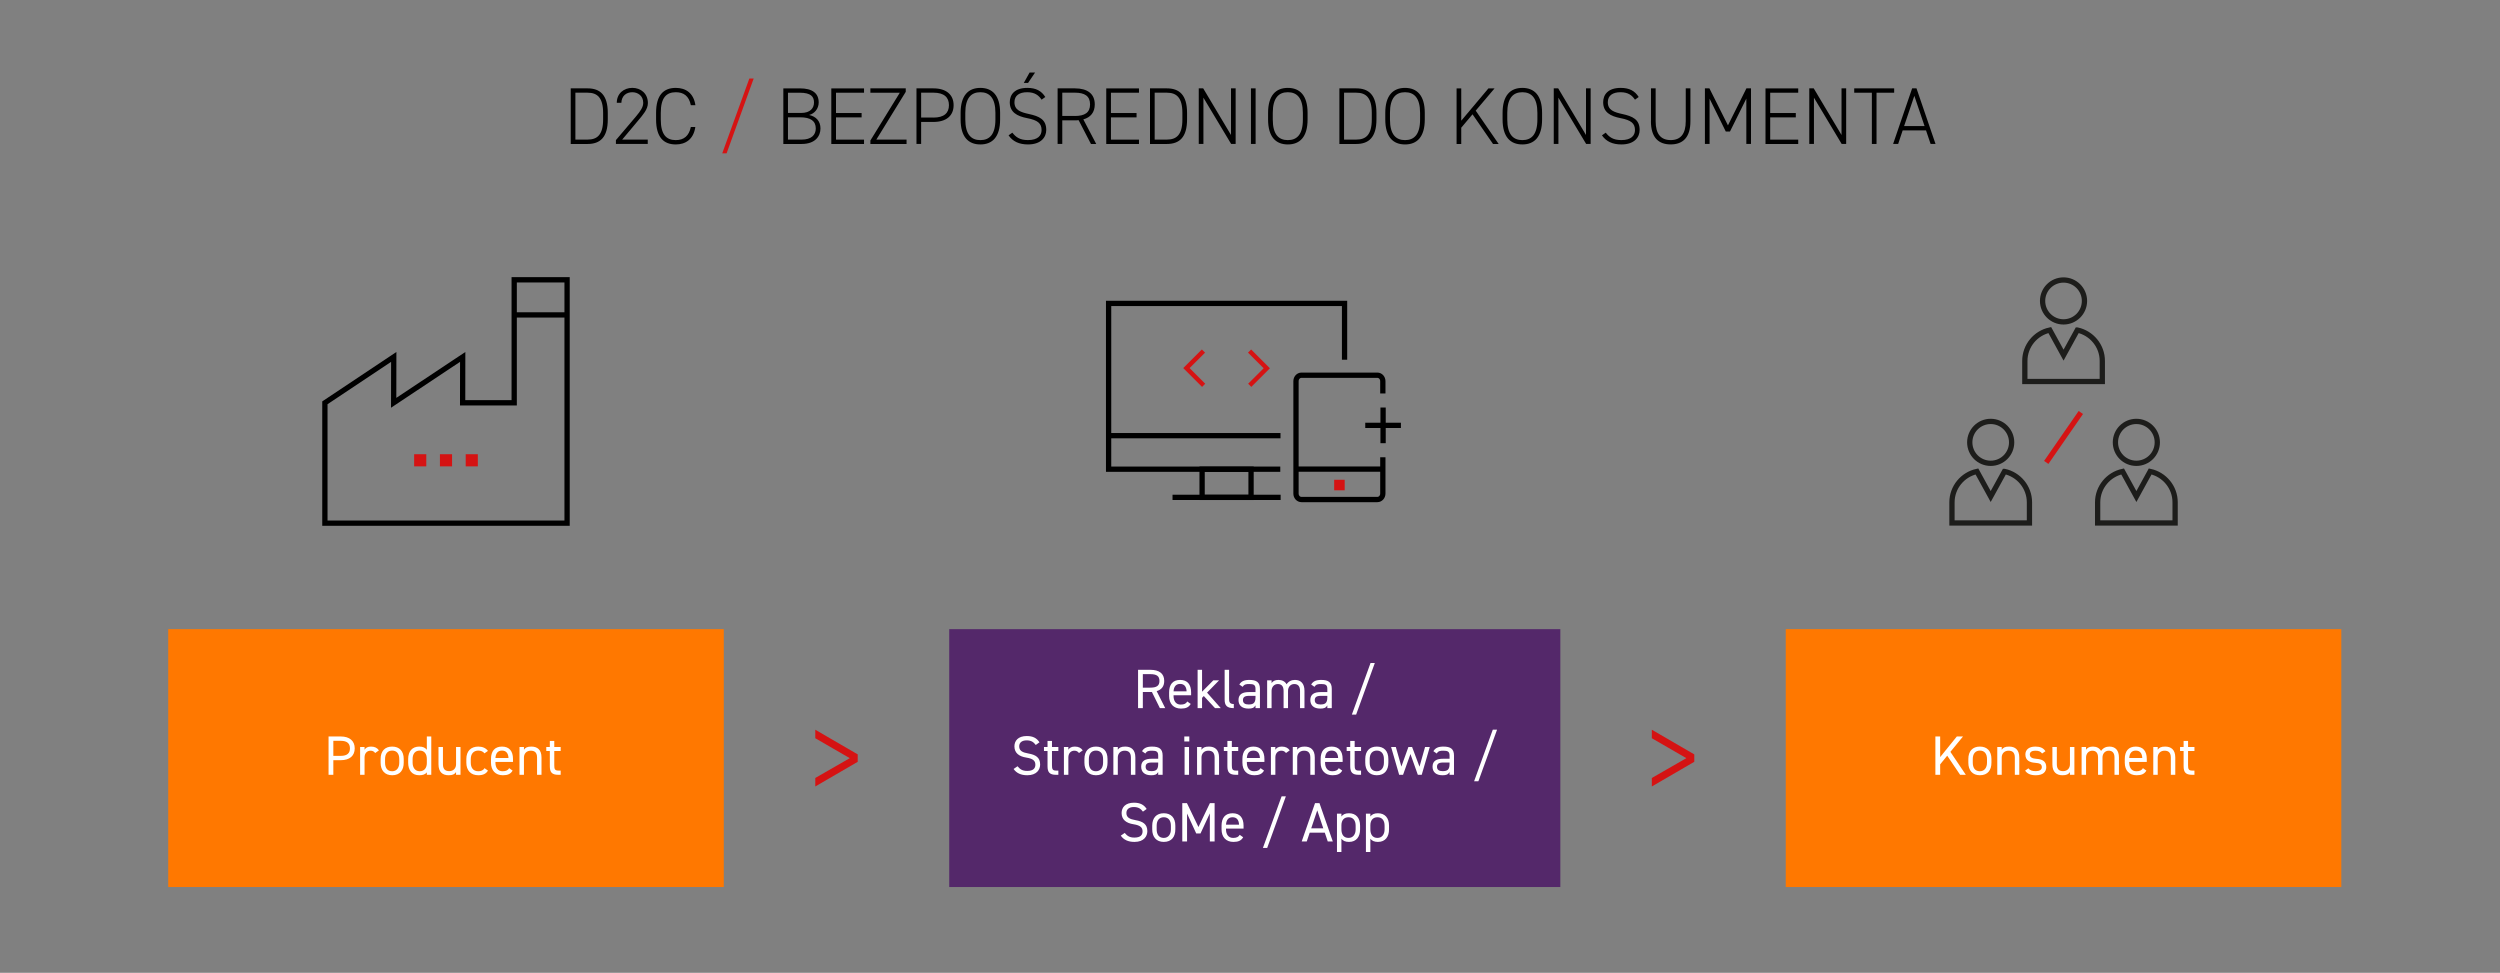 <?xml version="1.0" encoding="UTF-8"?><svg xmlns="http://www.w3.org/2000/svg" viewBox="0 0 900 350.2"><rect x="0" y="0" width="900" height="350.2" fill="#808080" stroke="none"/><defs><style>.cls-1{fill:#fff;}.cls-2{fill:#ff7800;}.cls-3{fill:#d51313;}.cls-4{fill:#54286a;}.cls-5{stroke:#d51313;}.cls-5,.cls-6,.cls-7{fill:none;stroke-miterlimit:10;stroke-width:1.9px;}.cls-6{stroke:#1d1d1b;}.cls-7{stroke:#000;}</style></defs><g id="Layer_1"><polygon class="cls-7" points="204.15 100.73 185.11 100.73 185.11 145.01 166.55 145.01 166.57 128.49 141.72 145.01 141.75 128.49 116.96 145.01 116.96 188.33 204.15 188.33 204.15 100.73"/><line class="cls-7" x1="185.11" y1="113.37" x2="204.15" y2="113.37"/><rect class="cls-3" x="167.65" y="163.52" width="4.37" height="4.37"/><rect class="cls-3" x="158.37" y="163.52" width="4.37" height="4.37"/><rect class="cls-3" x="149.09" y="163.52" width="4.37" height="4.37"/><path class="cls-6" d="m750.41,108.34c0,4.16-3.38,7.54-7.54,7.54s-7.54-3.38-7.54-7.54,3.38-7.54,7.54-7.54,7.54,3.38,7.54,7.54Z"/><path class="cls-6" d="m747.84,118.82l-4.96,9.03-4.96-9.03c-5.12,1.11-8.98,5.68-8.98,11.11v7.42h27.89v-7.42c0-5.44-3.87-10.01-8.98-11.11Z"/><path class="cls-6" d="m724.19,159.25c0,4.16-3.37,7.54-7.54,7.54s-7.54-3.37-7.54-7.54,3.38-7.54,7.54-7.54,7.54,3.38,7.54,7.54Z"/><path class="cls-6" d="m721.61,169.72l-4.96,9.03-4.96-9.03c-5.12,1.11-8.98,5.68-8.98,11.11v7.43h27.89v-7.43c0-5.44-3.87-10.01-8.98-11.11Z"/><path class="cls-6" d="m776.63,159.25c0,4.16-3.37,7.54-7.54,7.54s-7.54-3.37-7.54-7.54,3.38-7.54,7.54-7.54,7.54,3.38,7.54,7.54Z"/><path class="cls-6" d="m774.06,169.72l-4.96,9.03-4.96-9.03c-5.12,1.11-8.99,5.68-8.99,11.11v7.43h27.89v-7.43c0-5.44-3.87-10.01-8.98-11.11Z"/><line class="cls-5" x1="736.65" y1="166.47" x2="749.1" y2="148.5"/><rect class="cls-2" x="60.56" y="226.49" width="200" height="92.84"/><rect class="cls-4" x="341.72" y="226.49" width="220" height="92.84"/><rect class="cls-2" x="642.87" y="226.49" width="200" height="92.84"/><path class="cls-7" d="m497.82,164.61v13.08c0,1.18-.88,2.14-1.96,2.14h-27.34c-1.08,0-1.96-.96-1.96-2.14v-40.47c0-1.18.88-2.14,1.96-2.14h27.34c1.08,0,1.96.96,1.96,2.14v4.43"/><line class="cls-7" x1="497.91" y1="168.88" x2="466.47" y2="168.88"/><polyline class="cls-7" points="460.9 168.91 399.1 168.91 399.1 109.23 484.04 109.23 484.04 129.5"/><line class="cls-7" x1="461.03" y1="179.05" x2="422.11" y2="179.05"/><line class="cls-7" x1="460.98" y1="156.84" x2="399.1" y2="156.84"/><rect class="cls-7" x="432.76" y="168.91" width="17.62" height="10.15"/><polygon class="cls-3" points="428.26 132.51 433.82 126.95 432.67 125.81 425.97 132.51 432.74 139.28 433.88 138.14 428.26 132.51"/><polygon class="cls-3" points="454.91 132.58 449.33 138.14 450.47 139.28 457.17 132.58 450.41 125.81 449.28 126.95 454.91 132.58"/><rect class="cls-3" x="480.3" y="172.72" width="3.79" height="3.79"/><line class="cls-7" x1="497.91" y1="146.71" x2="497.91" y2="159.55"/><line class="cls-7" x1="504.33" y1="153.13" x2="491.49" y2="153.13"/><path class="cls-3" d="m293.5,280.07l12.41-7.13-12.41-7.18v-3.06l15.28,8.88v2.67l-15.28,8.88v-3.06Z"/><path class="cls-3" d="m594.66,280.07l12.42-7.13-12.42-7.18v-3.06l15.28,8.88v2.67l-15.28,8.88v-3.06Z"/></g><g id="txt"><path class="cls-1" d="m120,273.67v5.26h-1.72v-13.8h4.4c3.18,0,5.02,1.6,5.02,4.28s-1.82,4.26-5.02,4.26h-2.68Zm2.68-1.56c2.34,0,3.3-1,3.3-2.7s-.96-2.72-3.3-2.72h-2.68v5.42h2.68Z"/><path class="cls-1" d="m135.06,271.09c-.42-.58-.94-.84-1.68-.84-1.22,0-2.14.92-2.14,2.42v6.26h-1.6v-10h1.6v.98c.42-.7,1.1-1.14,2.32-1.14,1.36,0,2.22.46,2.86,1.36l-1.36.96Z"/><path class="cls-1" d="m145.34,274.57c0,2.6-1.28,4.52-4.16,4.52-2.66,0-4.16-1.76-4.16-4.52v-1.32c0-2.84,1.54-4.48,4.16-4.48s4.16,1.62,4.16,4.48v1.32Zm-1.6,0v-1.32c0-1.9-.92-3.04-2.56-3.04s-2.56,1.16-2.56,3.04v1.32c0,1.72.72,3.08,2.56,3.08,1.7,0,2.56-1.38,2.56-3.08Z"/><path class="cls-1" d="m153.66,265.13h1.6v13.8h-1.6v-.88c-.54.7-1.4,1.04-2.72,1.04-2.72,0-4-1.92-4-4.52v-1.32c0-2.86,1.52-4.48,4-4.48,1.32,0,2.18.42,2.72,1.16v-4.8Zm0,9.58v-1.46c0-1.88-.92-3.04-2.56-3.04s-2.56,1.14-2.56,3.04v1.32c0,1.7.86,3.08,2.56,3.08s2.56-1.28,2.56-2.94Z"/><path class="cls-1" d="m165.78,278.93h-1.6v-.98c-.5.76-1.2,1.14-2.68,1.14-2.14,0-3.64-1.12-3.64-3.92v-6.24h1.6v6.22c0,2.02,1.1,2.46,2.28,2.46,1.5,0,2.44-1.06,2.44-2.44v-6.24h1.6v10Z"/><path class="cls-1" d="m175.66,277.41c-.62,1.16-1.84,1.68-3.46,1.68-2.74,0-4.32-1.76-4.32-4.52v-1.32c0-2.84,1.62-4.48,4.32-4.48,1.5,0,2.74.54,3.46,1.56l-1.26.88c-.44-.64-1.28-1-2.2-1-1.72,0-2.72,1.16-2.72,3.04v1.32c0,1.72.8,3.08,2.72,3.08.94,0,1.8-.32,2.22-1.12l1.24.88Z"/><path class="cls-1" d="m184.54,277.41c-.7,1.22-1.76,1.68-3.5,1.68-2.68,0-4.28-1.74-4.28-4.52v-1.32c0-2.84,1.34-4.48,3.96-4.48s3.96,1.62,3.96,4.48v1.04h-6.32v.28c0,1.72.82,3.08,2.56,3.08,1.3,0,1.96-.38,2.38-1.12l1.24.88Zm-6.18-4.52h4.7c-.08-1.68-.82-2.68-2.34-2.68s-2.26,1.02-2.36,2.68Z"/><path class="cls-1" d="m187.02,268.93h1.6v.98c.5-.76,1.2-1.14,2.68-1.14,2.14,0,3.64,1.12,3.64,3.92v6.24h-1.6v-6.22c0-2.02-1.1-2.46-2.28-2.46-1.5,0-2.44,1.06-2.44,2.44v6.24h-1.6v-10Z"/><path class="cls-1" d="m196.66,268.93h1.28v-2.2h1.6v2.2h2.3v1.44h-2.3v5.08c0,1.38.16,1.96,1.5,1.96h.8v1.52h-.86c-2.36,0-3.04-1-3.04-3.08v-5.48h-1.28v-1.44Z"/><path class="cls-1" d="m417.56,254.93l-2.88-5.82h-3.26v5.82h-1.72v-13.8h4.4c3.18,0,5.02,1.32,5.02,4,0,1.94-.96,3.16-2.72,3.68l3.08,6.12h-1.92Zm-3.46-7.38c2.34,0,3.3-.72,3.3-2.42s-.96-2.44-3.3-2.44h-2.68v4.86h2.68Z"/><path class="cls-1" d="m428.66,253.41c-.7,1.22-1.76,1.68-3.5,1.68-2.68,0-4.28-1.74-4.28-4.52v-1.32c0-2.84,1.34-4.48,3.96-4.48s3.96,1.62,3.96,4.48v1.04h-6.32v.28c0,1.72.82,3.08,2.56,3.08,1.3,0,1.96-.38,2.38-1.12l1.24.88Zm-6.18-4.52h4.7c-.08-1.68-.82-2.68-2.34-2.68s-2.26,1.02-2.36,2.68Z"/><path class="cls-1" d="m438.86,244.93l-4.32,4.42,4.94,5.58h-2.08l-4.04-4.36-.62.66v3.7h-1.6v-13.8h1.6v7.88l4.04-4.08h2.08Z"/><path class="cls-1" d="m440.87,241.13h1.6v10.32c0,1.08.06,2,1.7,2v1.48c-2.52,0-3.3-1-3.3-3.08v-10.72Z"/><path class="cls-1" d="m449.6,249.15h2.38v-1.16c0-1.42-.66-1.74-2.22-1.74-1.2,0-1.84.1-2.4,1.02l-1.2-.84c.7-1.16,1.72-1.66,3.62-1.66,2.54,0,3.8.82,3.8,3.22v6.94h-1.6v-.98c-.56.92-1.24,1.14-2.54,1.14-2.32,0-3.58-1.14-3.58-3.08,0-2.16,1.54-2.86,3.74-2.86Zm2.38,1.36h-2.38c-1.58,0-2.14.54-2.14,1.54,0,1.12.8,1.56,1.98,1.56,1.48,0,2.54-.28,2.54-2.52v-.58Z"/><path class="cls-1" d="m456.17,244.93h1.6v.98c.44-.68,1.2-1.14,2.48-1.14s2.36.54,2.92,1.58c.68-1.06,1.78-1.58,3-1.58,2.14,0,3.44,1.32,3.44,3.92v6.24h-1.6v-6.22c0-1.82-.9-2.46-2.08-2.46-1.28,0-2.24,1.02-2.24,2.44v6.24h-1.6v-6.22c0-1.82-.9-2.46-2.08-2.46-1.3,0-2.24,1.06-2.24,2.44v6.24h-1.6v-10Z"/><path class="cls-1" d="m475.46,249.15h2.38v-1.16c0-1.42-.66-1.74-2.22-1.74-1.2,0-1.84.1-2.4,1.02l-1.2-.84c.7-1.16,1.72-1.66,3.62-1.66,2.54,0,3.8.82,3.8,3.22v6.94h-1.6v-.98c-.56.92-1.24,1.14-2.54,1.14-2.32,0-3.58-1.14-3.58-3.08,0-2.16,1.54-2.86,3.74-2.86Zm2.38,1.36h-2.38c-1.58,0-2.14.54-2.14,1.54,0,1.12.8,1.56,1.98,1.56,1.48,0,2.54-.28,2.54-2.52v-.58Z"/><path class="cls-1" d="m486.67,257.25l6.72-18.56h1.54l-6.72,18.56h-1.54Z"/><path class="cls-1" d="m372.87,268.19c-.74-.96-1.54-1.66-3.28-1.66-1.6,0-2.68.72-2.68,2.16,0,1.64,1.24,2.2,3.26,2.56,2.66.46,4.28,1.42,4.28,3.98,0,1.8-1.2,3.86-4.64,3.86-2.24,0-3.88-.76-4.92-2.26l1.42-.98c.9,1.06,1.7,1.68,3.5,1.68,2.26,0,2.92-1.04,2.92-2.22,0-1.3-.66-2.18-3.26-2.58-2.6-.4-4.28-1.64-4.28-4.04,0-1.98,1.3-3.72,4.46-3.72,2.2,0,3.58.74,4.56,2.26l-1.34.96Z"/><path class="cls-1" d="m375.83,268.93h1.28v-2.2h1.6v2.2h2.3v1.44h-2.3v5.08c0,1.38.16,1.96,1.5,1.96h.8v1.52h-.86c-2.36,0-3.04-1-3.04-3.08v-5.48h-1.28v-1.44Z"/><path class="cls-1" d="m388.43,271.09c-.42-.58-.94-.84-1.68-.84-1.22,0-2.14.92-2.14,2.42v6.26h-1.6v-10h1.6v.98c.42-.7,1.1-1.14,2.32-1.14,1.36,0,2.22.46,2.86,1.36l-1.36.96Z"/><path class="cls-1" d="m398.71,274.57c0,2.6-1.28,4.52-4.16,4.52-2.66,0-4.16-1.76-4.16-4.52v-1.32c0-2.84,1.54-4.48,4.16-4.48s4.16,1.62,4.16,4.48v1.32Zm-1.6,0v-1.32c0-1.9-.92-3.04-2.56-3.04s-2.56,1.16-2.56,3.04v1.32c0,1.72.72,3.08,2.56,3.08,1.7,0,2.56-1.38,2.56-3.08Z"/><path class="cls-1" d="m400.81,268.93h1.6v.98c.5-.76,1.2-1.14,2.68-1.14,2.14,0,3.64,1.12,3.64,3.92v6.24h-1.6v-6.22c0-2.02-1.1-2.46-2.28-2.46-1.5,0-2.44,1.06-2.44,2.44v6.24h-1.6v-10Z"/><path class="cls-1" d="m414.57,273.15h2.38v-1.16c0-1.42-.66-1.74-2.22-1.74-1.2,0-1.84.1-2.4,1.02l-1.2-.84c.7-1.16,1.72-1.66,3.62-1.66,2.54,0,3.8.82,3.8,3.22v6.94h-1.6v-.98c-.56.92-1.24,1.14-2.54,1.14-2.32,0-3.58-1.14-3.58-3.08,0-2.16,1.54-2.86,3.74-2.86Zm2.38,1.36h-2.38c-1.58,0-2.14.54-2.14,1.54,0,1.12.8,1.56,1.98,1.56,1.48,0,2.54-.28,2.54-2.52v-.58Z"/><path class="cls-1" d="m426.35,265.13h1.8v1.8h-1.8v-1.8Zm.1,3.8h1.6v10h-1.6v-10Z"/><path class="cls-1" d="m430.94,268.93h1.6v.98c.5-.76,1.2-1.14,2.68-1.14,2.14,0,3.64,1.12,3.64,3.92v6.24h-1.6v-6.22c0-2.02-1.1-2.46-2.28-2.46-1.5,0-2.44,1.06-2.44,2.44v6.24h-1.6v-10Z"/><path class="cls-1" d="m440.58,268.93h1.28v-2.2h1.6v2.2h2.3v1.44h-2.3v5.08c0,1.38.16,1.96,1.5,1.96h.8v1.52h-.86c-2.36,0-3.04-1-3.04-3.08v-5.48h-1.28v-1.44Z"/><path class="cls-1" d="m455.05,277.41c-.7,1.22-1.76,1.68-3.5,1.68-2.68,0-4.28-1.74-4.28-4.52v-1.32c0-2.84,1.34-4.48,3.96-4.48s3.96,1.62,3.96,4.48v1.04h-6.32v.28c0,1.72.82,3.08,2.56,3.08,1.3,0,1.96-.38,2.38-1.12l1.24.88Zm-6.18-4.52h4.7c-.08-1.68-.82-2.68-2.34-2.68s-2.26,1.02-2.36,2.68Z"/><path class="cls-1" d="m462.95,271.09c-.42-.58-.94-.84-1.68-.84-1.22,0-2.14.92-2.14,2.42v6.26h-1.6v-10h1.6v.98c.42-.7,1.1-1.14,2.32-1.14,1.36,0,2.22.46,2.86,1.36l-1.36.96Z"/><path class="cls-1" d="m465.4,268.93h1.6v.98c.5-.76,1.2-1.14,2.68-1.14,2.14,0,3.64,1.12,3.64,3.92v6.24h-1.6v-6.22c0-2.02-1.1-2.46-2.28-2.46-1.5,0-2.44,1.06-2.44,2.44v6.24h-1.6v-10Z"/><path class="cls-1" d="m483.21,277.41c-.7,1.22-1.76,1.68-3.5,1.68-2.68,0-4.28-1.74-4.28-4.52v-1.32c0-2.84,1.34-4.48,3.96-4.48s3.96,1.62,3.96,4.48v1.04h-6.32v.28c0,1.72.82,3.08,2.56,3.08,1.3,0,1.96-.38,2.38-1.12l1.24.88Zm-6.18-4.52h4.7c-.08-1.68-.82-2.68-2.34-2.68s-2.26,1.02-2.36,2.68Z"/><path class="cls-1" d="m484.8,268.93h1.28v-2.2h1.6v2.2h2.3v1.44h-2.3v5.08c0,1.38.16,1.96,1.5,1.96h.8v1.52h-.86c-2.36,0-3.04-1-3.04-3.08v-5.48h-1.28v-1.44Z"/><path class="cls-1" d="m499.81,274.57c0,2.6-1.28,4.52-4.16,4.52-2.66,0-4.16-1.76-4.16-4.52v-1.32c0-2.84,1.54-4.48,4.16-4.48s4.16,1.62,4.16,4.48v1.32Zm-1.6,0v-1.32c0-1.9-.92-3.04-2.56-3.04s-2.56,1.16-2.56,3.04v1.32c0,1.72.72,3.08,2.56,3.08,1.7,0,2.56-1.38,2.56-3.08Z"/><path class="cls-1" d="m505.1,278.93h-1.4l-2.9-10h1.7l2,7.02,2.52-7.02h1.34l2.66,7.08,2-7.08h1.7l-2.9,10h-1.4l-2.66-7.48-2.66,7.48Z"/><path class="cls-1" d="m519.46,273.15h2.38v-1.16c0-1.42-.66-1.74-2.22-1.74-1.2,0-1.84.1-2.4,1.02l-1.2-.84c.7-1.16,1.72-1.66,3.62-1.66,2.54,0,3.8.82,3.8,3.22v6.94h-1.6v-.98c-.56.92-1.24,1.14-2.54,1.14-2.32,0-3.58-1.14-3.58-3.08,0-2.16,1.54-2.86,3.74-2.86Zm2.38,1.36h-2.38c-1.58,0-2.14.54-2.14,1.54,0,1.12.8,1.56,1.98,1.56,1.48,0,2.54-.28,2.54-2.52v-.58Z"/><path class="cls-1" d="m530.68,281.25l6.72-18.56h1.54l-6.72,18.56h-1.54Z"/><path class="cls-1" d="m411.46,292.19c-.74-.96-1.54-1.66-3.28-1.66-1.6,0-2.68.72-2.68,2.16,0,1.64,1.24,2.2,3.26,2.56,2.66.46,4.28,1.42,4.28,3.98,0,1.8-1.2,3.86-4.64,3.86-2.24,0-3.88-.76-4.92-2.26l1.42-.98c.9,1.06,1.7,1.68,3.5,1.68,2.26,0,2.92-1.04,2.92-2.22,0-1.3-.66-2.18-3.26-2.58-2.6-.4-4.28-1.64-4.28-4.04,0-1.98,1.3-3.72,4.46-3.72,2.2,0,3.58.74,4.56,2.26l-1.34.96Z"/><path class="cls-1" d="m423.12,298.57c0,2.6-1.28,4.52-4.16,4.52-2.66,0-4.16-1.76-4.16-4.52v-1.32c0-2.84,1.54-4.48,4.16-4.48s4.16,1.62,4.16,4.48v1.32Zm-1.6,0v-1.32c0-1.9-.92-3.04-2.56-3.04s-2.56,1.16-2.56,3.04v1.32c0,1.72.72,3.08,2.56,3.08,1.7,0,2.56-1.38,2.56-3.08Z"/><path class="cls-1" d="m431.44,297.73l4.12-8.6h1.7v13.8h-1.72v-10.12l-3.36,7.24h-1.54l-3.3-7.18v10.06h-1.72v-13.8h1.68l4.14,8.6Z"/><path class="cls-1" d="m447.54,301.41c-.7,1.22-1.76,1.68-3.5,1.68-2.68,0-4.28-1.74-4.28-4.52v-1.32c0-2.84,1.34-4.48,3.96-4.48s3.96,1.62,3.96,4.48v1.04h-6.32v.28c0,1.72.82,3.08,2.56,3.08,1.3,0,1.96-.38,2.38-1.12l1.24.88Zm-6.18-4.52h4.7c-.08-1.68-.82-2.68-2.34-2.68s-2.26,1.02-2.36,2.68Z"/><path class="cls-1" d="m454.65,305.25l6.72-18.56h1.54l-6.72,18.56h-1.54Z"/><path class="cls-1" d="m468.61,302.93l4.8-13.8h1.6l4.8,13.8h-1.82l-1.06-3.16h-5.44l-1.06,3.16h-1.82Zm3.42-4.72h4.36l-2.18-6.48-2.18,6.48Z"/><path class="cls-1" d="m485.63,292.77c2.48,0,4,1.62,4,4.48v1.32c0,2.6-1.28,4.52-4,4.52-1.32,0-2.18-.42-2.72-1.16v4.8h-1.6v-13.8h1.6v1c.54-.74,1.4-1.16,2.72-1.16Zm2.4,5.8v-1.32c0-1.9-.92-3.04-2.56-3.04s-2.56,1.1-2.56,2.9v1.46c0,1.72.72,3.08,2.56,3.08,1.7,0,2.56-1.38,2.56-3.08Z"/><path class="cls-1" d="m496.05,292.77c2.48,0,4,1.62,4,4.48v1.32c0,2.6-1.28,4.52-4,4.52-1.32,0-2.18-.42-2.72-1.16v4.8h-1.6v-13.8h1.6v1c.54-.74,1.4-1.16,2.72-1.16Zm2.4,5.8v-1.32c0-1.9-.92-3.04-2.56-3.04s-2.56,1.1-2.56,2.9v1.46c0,1.72.72,3.08,2.56,3.08,1.7,0,2.56-1.38,2.56-3.08Z"/><path class="cls-1" d="m705.64,278.93l-4.64-6.88-2.54,3.12v3.76h-1.72v-13.8h1.72v7.42l6-7.42h2.22l-4.54,5.54,5.56,8.26h-2.06Z"/><path class="cls-1" d="m716.92,274.57c0,2.6-1.28,4.52-4.16,4.52-2.66,0-4.16-1.76-4.16-4.52v-1.32c0-2.84,1.54-4.48,4.16-4.48s4.16,1.62,4.16,4.48v1.32Zm-1.6,0v-1.32c0-1.9-.92-3.04-2.56-3.04s-2.56,1.16-2.56,3.04v1.32c0,1.72.72,3.08,2.56,3.08,1.7,0,2.56-1.38,2.56-3.08Z"/><path class="cls-1" d="m719.02,268.93h1.6v.98c.5-.76,1.2-1.14,2.68-1.14,2.14,0,3.64,1.12,3.64,3.92v6.24h-1.6v-6.22c0-2.02-1.1-2.46-2.28-2.46-1.5,0-2.44,1.06-2.44,2.44v6.24h-1.6v-10Z"/><path class="cls-1" d="m735.16,271.27c-.54-.7-1.1-1.02-2.48-1.02-1.18,0-1.94.46-1.94,1.34,0,1.14,1,1.48,2.32,1.58,1.88.14,3.6.68,3.6,2.98,0,1.74-1.18,2.94-3.76,2.94-2.04,0-3.1-.62-3.86-1.66l1.18-.84c.54.72,1.26,1.02,2.7,1.02,1.34,0,2.14-.52,2.14-1.42,0-1.08-.64-1.46-2.58-1.6-1.68-.12-3.34-.8-3.34-2.98,0-1.66,1.2-2.84,3.58-2.84,1.62,0,2.86.42,3.64,1.66l-1.2.84Z"/><path class="cls-1" d="m746.78,278.93h-1.6v-.98c-.5.76-1.2,1.14-2.68,1.14-2.14,0-3.64-1.12-3.64-3.92v-6.24h1.6v6.22c0,2.02,1.1,2.46,2.28,2.46,1.5,0,2.44-1.06,2.44-2.44v-6.24h1.6v10Z"/><path class="cls-1" d="m749.38,268.93h1.6v.98c.44-.68,1.2-1.14,2.48-1.14s2.36.54,2.92,1.58c.68-1.06,1.78-1.58,3-1.58,2.14,0,3.44,1.32,3.44,3.92v6.24h-1.6v-6.22c0-1.82-.9-2.46-2.08-2.46-1.28,0-2.24,1.02-2.24,2.44v6.24h-1.6v-6.22c0-1.82-.9-2.46-2.08-2.46-1.3,0-2.24,1.06-2.24,2.44v6.24h-1.6v-10Z"/><path class="cls-1" d="m772.7,277.41c-.7,1.22-1.76,1.68-3.5,1.68-2.68,0-4.28-1.74-4.28-4.52v-1.32c0-2.84,1.34-4.48,3.96-4.48s3.96,1.62,3.96,4.48v1.04h-6.32v.28c0,1.72.82,3.08,2.56,3.08,1.3,0,1.96-.38,2.38-1.12l1.24.88Zm-6.18-4.52h4.7c-.08-1.68-.82-2.68-2.34-2.68s-2.26,1.02-2.36,2.68Z"/><path class="cls-1" d="m775.18,268.93h1.6v.98c.5-.76,1.2-1.14,2.68-1.14,2.14,0,3.64,1.12,3.64,3.92v6.24h-1.6v-6.22c0-2.02-1.1-2.46-2.28-2.46-1.5,0-2.44,1.06-2.44,2.44v6.24h-1.6v-10Z"/><path class="cls-1" d="m784.82,268.93h1.28v-2.2h1.6v2.2h2.3v1.44h-2.3v5.08c0,1.38.16,1.96,1.5,1.96h.8v1.52h-.86c-2.36,0-3.04-1-3.04-3.08v-5.48h-1.28v-1.44Z"/><path d="m205.46,51.82v-20.01h6.09c4.44,0,7.25,2.35,7.25,8.82v2.38c0,6.47-2.81,8.82-7.25,8.82h-6.09Zm11.66-8.82v-2.38c0-5.48-2.12-7.25-5.57-7.25h-4.41v16.88h4.41c3.42,0,5.57-1.68,5.57-7.25Z"/><path d="m233.19,51.82h-11.46v-1.39l7.19-8.47c1.74-2.06,2.64-3.45,2.64-4.96,0-2.52-1.94-3.8-3.92-3.8-2.15,0-3.86,1.3-3.95,3.8h-1.65c0-3.31,2.52-5.37,5.6-5.37s5.6,2.06,5.6,5.48c0,2.29-1.86,4.29-3.39,6.15l-5.86,6.99h9.2v1.57Z"/><path d="m248.7,37.87c-.67-3.39-2.67-4.67-5.4-4.67-3.42,0-5.42,1.97-5.42,7.43v2.38c0,5.48,2.03,7.43,5.42,7.43,2.9,0,4.76-1.54,5.4-4.73h1.62c-.64,4.5-3.6,6.29-7.02,6.29-4.35,0-7.11-2.52-7.11-8.99v-2.38c0-6.47,2.76-8.99,7.11-8.99,3.57,0,6.41,1.86,7.05,6.24h-1.65Z"/><path class="cls-3" d="m260.01,55.19l9.75-26.92h1.57l-9.75,26.92h-1.57Z"/><path d="m287.91,31.81c4.58,0,6.82,1.77,6.82,5.08,0,2.23-1.51,4.03-3.45,4.5,2.52.55,4.09,2.23,4.09,4.87s-1.77,5.57-6.76,5.57h-6.61v-20.01h5.92Zm-4.24,8.85h4.76c3.25,0,4.61-1.71,4.61-3.77s-1.04-3.51-5.13-3.51h-4.24v7.28Zm0,9.6h4.93c3.45,0,5.08-1.65,5.08-4,0-2.7-1.83-4.03-5.63-4.03h-4.38v8.03Z"/><path d="m311.05,31.81v1.57h-10.09v7.31h9.22v1.57h-9.22v8.01h10.09v1.57h-11.78v-20.01h11.78Z"/><path d="m326.07,31.81v1.25l-10.59,17.2h10.88v1.57h-13.02v-1.25l10.59-17.2h-10.59v-1.57h12.73Z"/><path d="m331.61,43.9v7.92h-1.68v-20.01h6.09c4.61,0,7.28,2.26,7.28,6.06s-2.64,6.03-7.28,6.03h-4.41Zm4.41-1.57c3.86,0,5.6-1.65,5.6-4.47s-1.74-4.5-5.6-4.5h-4.41v8.96h4.41Z"/><path d="m352.93,52c-4.29,0-7.11-2.67-7.11-8.99v-2.38c0-6.29,2.81-8.99,7.11-8.99s7.11,2.7,7.11,8.99v2.38c0,6.32-2.81,8.99-7.11,8.99Zm-5.42-8.99c0,5.42,2.15,7.43,5.42,7.43s5.42-2,5.42-7.43v-2.38c0-5.4-2.15-7.43-5.42-7.43s-5.42,2.03-5.42,7.43v2.38Z"/><path d="m374.97,35.87c-1.04-1.54-2.44-2.67-5.19-2.67s-4.58,1.13-4.58,3.6c0,2.87,2.29,3.6,5.19,4.24,3.77.81,6.26,1.97,6.26,5.74,0,2.55-1.8,5.22-6.58,5.22-3.19,0-5.51-1.1-6.99-3.28l1.36-.96c1.25,1.57,2.64,2.67,5.63,2.67,3.57,0,4.9-1.65,4.9-3.6,0-2.41-1.39-3.57-5.16-4.29-3.74-.72-6.29-2.17-6.29-5.74,0-2.81,1.83-5.16,6.32-5.16,3.1,0,5.08,1.07,6.47,3.28l-1.33.96Zm-4.32-9.75h1.97l-2.52,3.74h-1.54l2.09-3.74Z"/><path d="m392.74,51.82l-4.44-8.56c-.44.06-.87.06-1.33.06h-4.55v8.5h-1.68v-20.01h6.24c4.53,0,7.14,1.97,7.14,5.77,0,2.84-1.48,4.67-4.12,5.4l4.64,8.85h-1.89Zm-5.77-10.07c3.51,0,5.45-1.19,5.45-4.18s-1.94-4.21-5.45-4.21h-4.55v8.38h4.55Z"/><path d="m410.03,31.81v1.57h-10.09v7.31h9.22v1.57h-9.22v8.01h10.09v1.57h-11.78v-20.01h11.78Z"/><path d="m414,51.82v-20.01h6.09c4.44,0,7.25,2.35,7.25,8.82v2.38c0,6.47-2.81,8.82-7.25,8.82h-6.09Zm11.66-8.82v-2.38c0-5.48-2.12-7.25-5.57-7.25h-4.41v16.88h4.41c3.42,0,5.57-1.68,5.57-7.25Z"/><path d="m444.83,31.81v20.01h-1.62l-9.98-16.65v16.65h-1.68v-20.01h1.6l10.01,16.79v-16.79h1.68Z"/><path d="m452.02,51.82h-1.68v-20.01h1.68v20.01Z"/><path d="m463.62,52c-4.29,0-7.11-2.67-7.11-8.99v-2.38c0-6.29,2.81-8.99,7.11-8.99s7.11,2.7,7.11,8.99v2.38c0,6.32-2.81,8.99-7.11,8.99Zm-5.42-8.99c0,5.42,2.15,7.43,5.42,7.43s5.42-2,5.42-7.43v-2.38c0-5.4-2.15-7.43-5.42-7.43s-5.42,2.03-5.42,7.43v2.38Z"/><path d="m482.18,51.82v-20.01h6.09c4.44,0,7.25,2.35,7.25,8.82v2.38c0,6.47-2.81,8.82-7.25,8.82h-6.09Zm11.66-8.82v-2.38c0-5.48-2.12-7.25-5.57-7.25h-4.41v16.88h4.41c3.42,0,5.57-1.68,5.57-7.25Z"/><path d="m505.81,52c-4.29,0-7.11-2.67-7.11-8.99v-2.38c0-6.29,2.81-8.99,7.11-8.99s7.11,2.7,7.11,8.99v2.38c0,6.32-2.81,8.99-7.11,8.99Zm-5.42-8.99c0,5.42,2.15,7.43,5.42,7.43s5.42-2,5.42-7.43v-2.38c0-5.4-2.15-7.43-5.42-7.43s-5.42,2.03-5.42,7.43v2.38Z"/><path d="m537.48,51.82l-7.37-10.67-4.06,4.82v5.86h-1.68v-20.01h1.68v11.63l9.78-11.63h2.21l-6.79,8.01,8.27,12.01h-2.03Z"/><path d="m548.04,52c-4.29,0-7.11-2.67-7.11-8.99v-2.38c0-6.29,2.81-8.99,7.11-8.99s7.11,2.7,7.11,8.99v2.38c0,6.32-2.81,8.99-7.11,8.99Zm-5.42-8.99c0,5.42,2.15,7.43,5.42,7.43s5.42-2,5.42-7.43v-2.38c0-5.4-2.15-7.43-5.42-7.43s-5.42,2.03-5.42,7.43v2.38Z"/><path d="m572.63,31.81v20.01h-1.62l-9.98-16.65v16.65h-1.68v-20.01h1.6l10.01,16.79v-16.79h1.68Z"/><path d="m588.58,35.87c-1.04-1.54-2.44-2.67-5.19-2.67s-4.58,1.13-4.58,3.6c0,2.87,2.29,3.6,5.19,4.24,3.77.81,6.27,1.97,6.27,5.74,0,2.55-1.8,5.22-6.58,5.22-3.19,0-5.51-1.1-6.99-3.28l1.36-.96c1.25,1.57,2.64,2.67,5.63,2.67,3.57,0,4.9-1.65,4.9-3.6,0-2.41-1.39-3.57-5.16-4.29-3.74-.72-6.29-2.17-6.29-5.74,0-2.81,1.83-5.16,6.32-5.16,3.1,0,5.08,1.07,6.47,3.28l-1.33.96Z"/><path d="m594.35,43.64v-11.83h1.68v11.83c0,4.64,1.91,6.79,5.42,6.79s5.42-2.15,5.42-6.79v-11.83h1.68v11.83c0,5.89-2.76,8.35-7.11,8.35s-7.11-2.46-7.11-8.35Z"/><path d="m622.07,45.12l6.64-13.31h1.65v20.01h-1.68v-16.33l-5.89,11.86h-1.51l-5.83-11.83v16.3h-1.68v-20.01h1.62l6.67,13.31Z"/><path d="m647.36,31.81v1.57h-10.09v7.31h9.22v1.57h-9.22v8.01h10.09v1.57h-11.78v-20.01h11.78Z"/><path d="m664.62,31.81v20.01h-1.62l-9.98-16.65v16.65h-1.68v-20.01h1.6l10.01,16.79v-16.79h1.68Z"/><path d="m681.9,31.81v1.57h-6.35v18.45h-1.68v-18.45h-6.35v-1.57h14.39Z"/><path d="m681.52,51.82l6.85-20.01h1.57l6.85,20.01h-1.77l-1.65-4.87h-8.41l-1.62,4.87h-1.8Zm3.95-6.44h7.37l-3.68-10.88-3.68,10.88Z"/></g></svg>